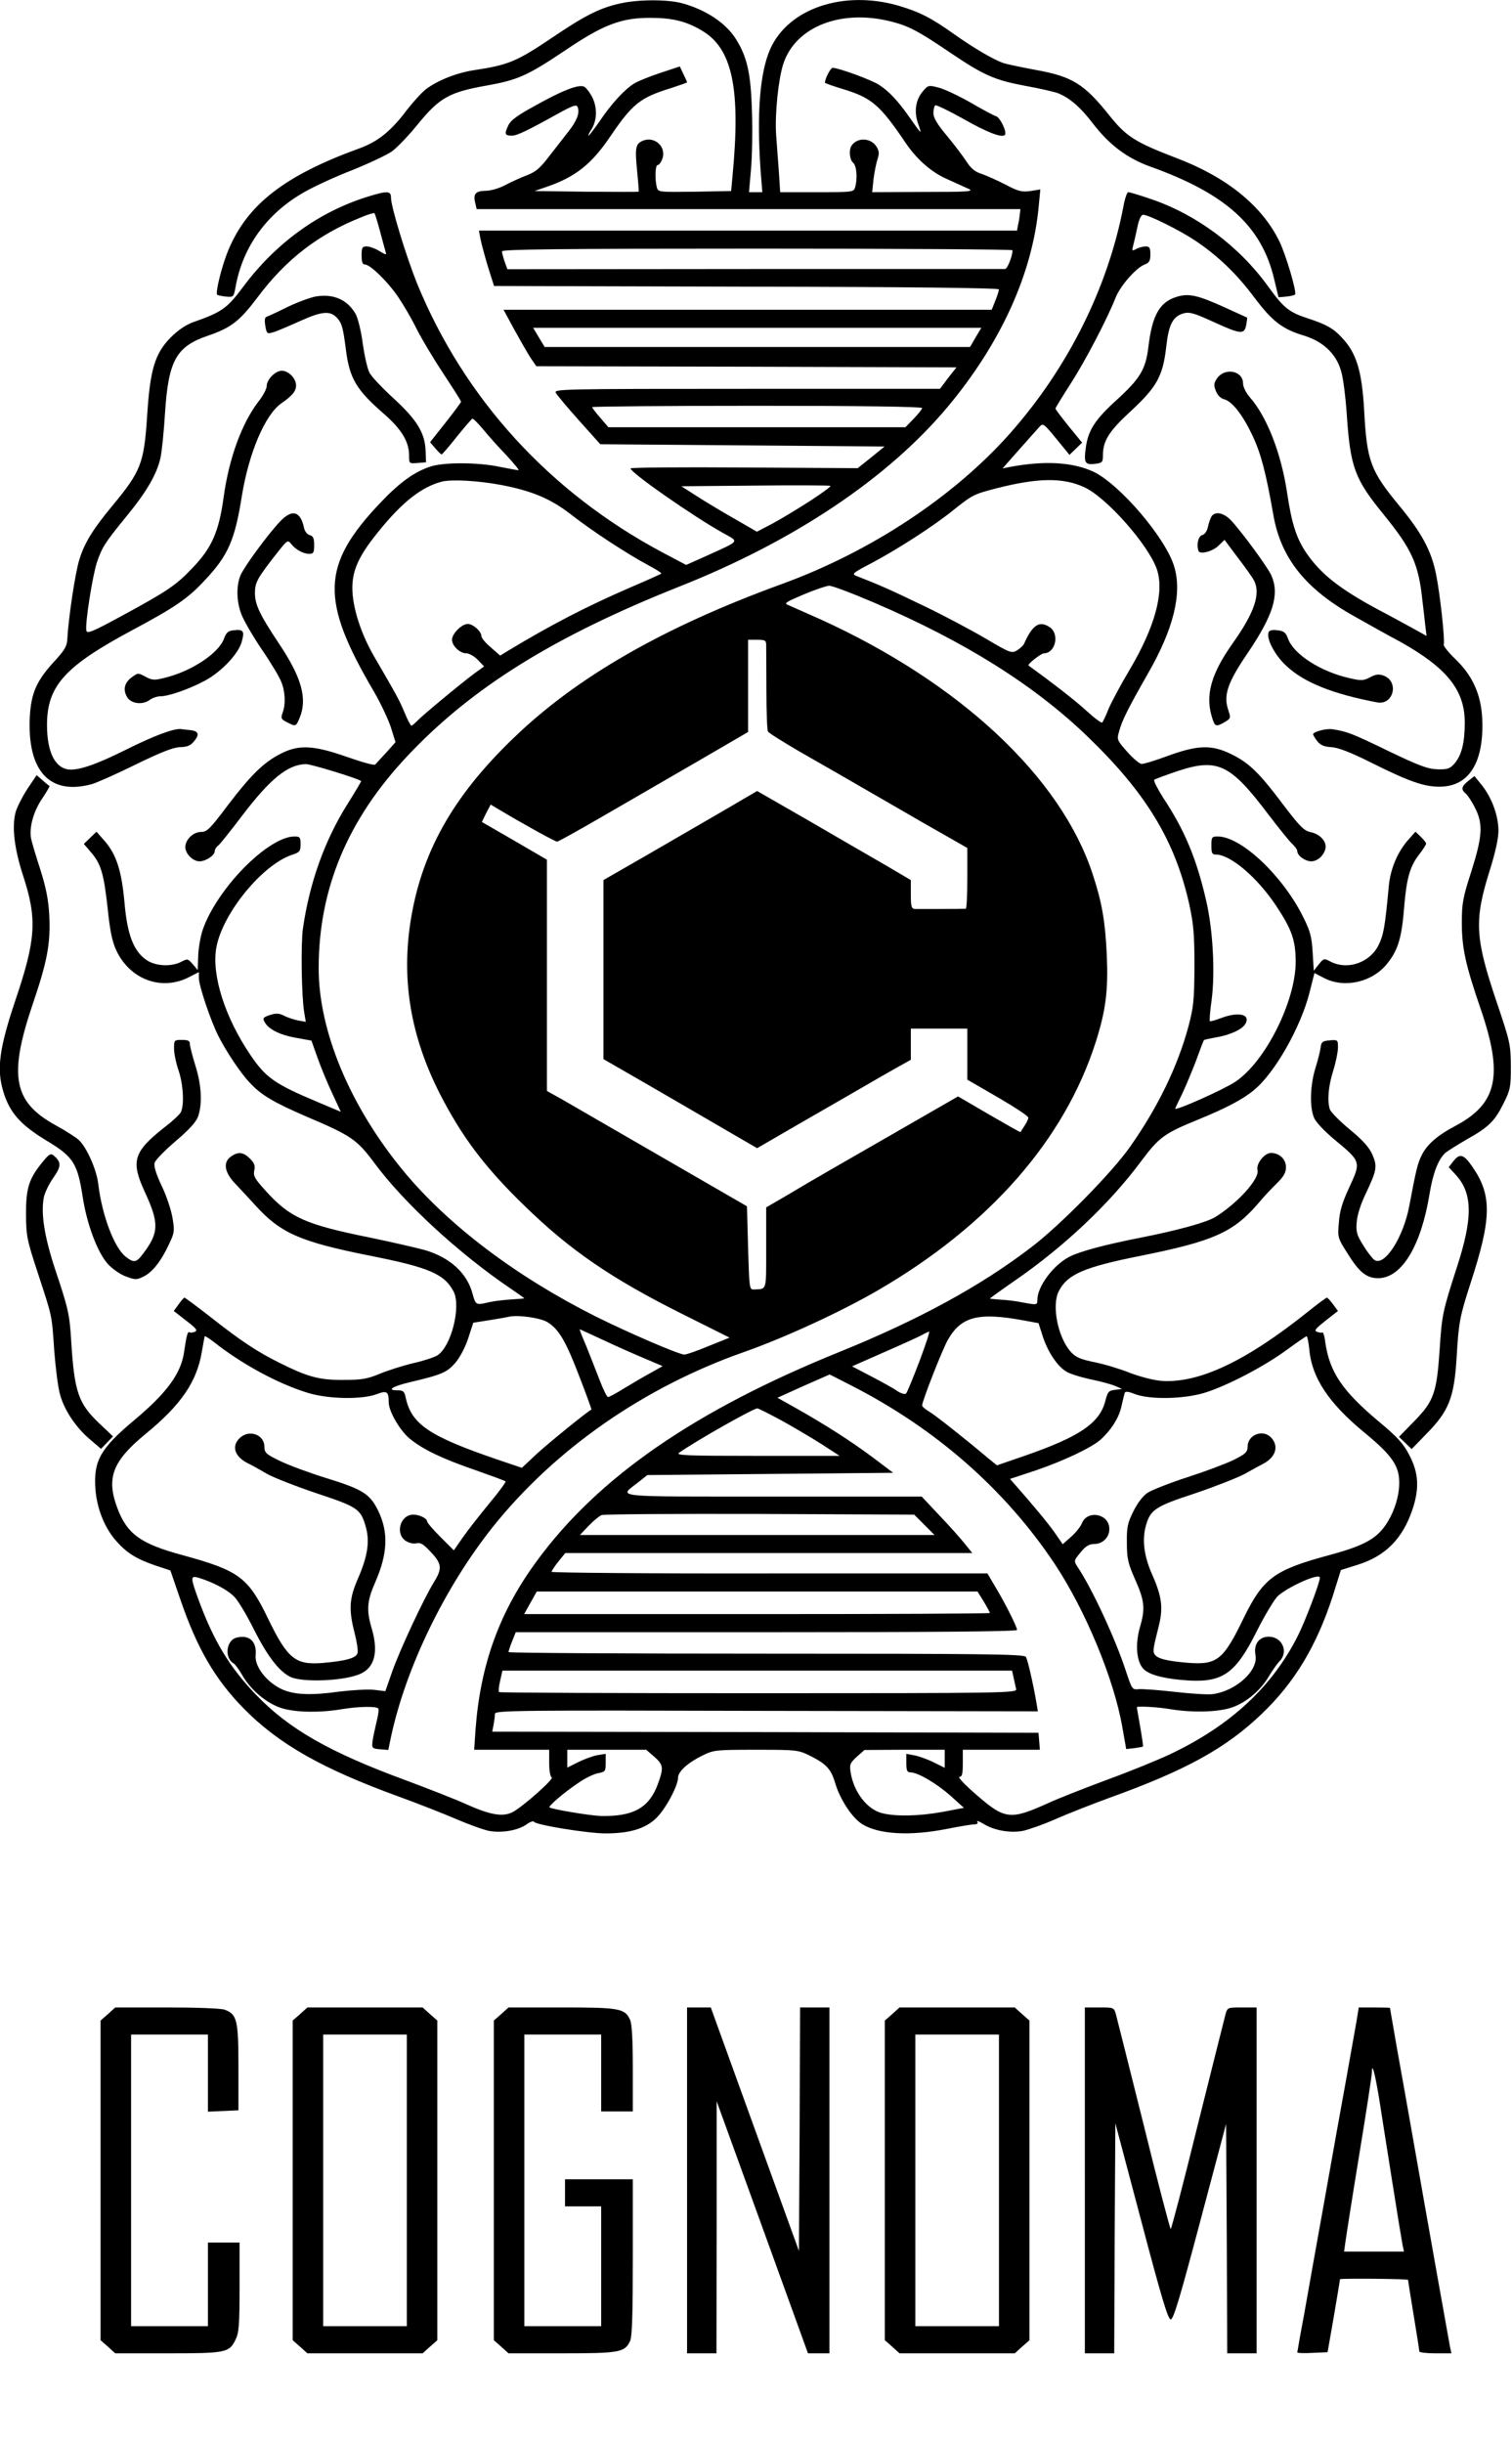 <?xml version="1.0"?>


<svg version="1.0" xmlns="http://www.w3.org/2000/svg" width="669" height="1081" viewBox="0 0 669 1081" preserveAspectRatio="xMidYMid meet">
<g transform="translate(0,1081) scale(0.1,-0.1)" fill="#000000" stroke="none">
<path d="M2745 10795 c-91 -20 -157 -53 -310 -157 -149 -100 -188 -116 -335
-138 -79 -12 -163 -45 -216 -85 -18 -14 -61 -61 -94 -105 -65 -84 -122 -128
-199 -156 -331 -120 -496 -248 -580 -449 -29 -68 -59 -190 -50 -199 2 -2 20
-6 39 -8 33 -3 34 -2 42 41 31 178 138 327 304 421 43 25 139 69 214 98 74 30
153 67 175 83 22 16 74 70 115 121 95 116 138 140 300 169 141 25 182 43 352
157 167 113 248 144 377 143 95 0 158 -15 226 -56 136 -79 173 -257 136 -645
l-6 -65 -161 -3 c-161 -2 -162 -2 -168 20 -9 37 -7 98 4 98 6 0 15 12 20 26
21 54 -34 104 -87 81 -31 -14 -34 -31 -24 -133 5 -49 8 -90 7 -92 -2 -1 -106
-1 -232 0 l-229 3 55 19 c126 43 199 101 282 225 97 142 130 169 266 211 39
13 72 24 72 26 0 2 -7 18 -16 36 l-16 34 -85 -28 c-48 -16 -101 -37 -118 -48
-42 -26 -101 -90 -153 -168 -24 -34 -45 -62 -48 -62 -2 0 2 10 10 23 28 41 30
99 7 146 -12 23 -29 45 -37 48 -26 10 -93 -16 -210 -81 -88 -48 -115 -68 -126
-93 -17 -36 -14 -43 17 -43 22 0 65 20 207 99 66 36 79 40 84 27 10 -26 -4
-61 -41 -108 -19 -24 -57 -73 -85 -109 -40 -53 -61 -70 -98 -84 -26 -10 -69
-29 -95 -43 -28 -15 -65 -26 -90 -26 -45 -1 -55 -15 -43 -59 l5 -22 1203 0
1203 0 -3 -25 c-1 -14 -5 -35 -8 -47 l-4 -23 -1191 0 -1190 0 7 -37 c4 -21 19
-76 33 -123 l27 -85 1117 -3 c717 -1 1117 -6 1117 -12 0 -5 -7 -28 -16 -50
l-16 -40 -1080 0 -1080 0 47 -87 c26 -47 58 -103 72 -125 l26 -38 929 -2 930
-3 -37 -47 -36 -48 -855 0 c-811 0 -854 -1 -845 -17 5 -10 51 -65 103 -123
l94 -105 629 -5 629 -5 -59 -48 -60 -48 -503 3 c-276 2 -502 0 -502 -4 0 -19
276 -211 408 -285 74 -41 79 -33 -68 -100 l-94 -42 -106 56 c-500 267 -876
680 -1085 1190 -48 120 -115 338 -115 379 0 30 -16 31 -103 4 -216 -67 -407
-205 -552 -400 -70 -94 -94 -111 -220 -155 -33 -12 -67 -35 -101 -69 -69 -71
-90 -141 -103 -347 -14 -210 -27 -243 -156 -399 -84 -101 -122 -163 -144 -236
-18 -56 -48 -258 -53 -349 -1 -33 -11 -50 -58 -101 -78 -85 -102 -139 -108
-244 -12 -240 87 -349 273 -299 22 6 110 45 195 87 113 55 166 76 197 77 33 1
47 7 64 29 24 30 16 44 -26 47 -11 1 -27 3 -35 4 -32 3 -120 -30 -242 -91
-136 -68 -217 -95 -260 -87 -57 11 -89 80 -90 192 -1 177 77 263 382 426 185
99 242 138 316 218 103 109 133 177 164 372 31 192 103 361 175 411 49 34 65
54 65 79 0 31 -33 65 -63 65 -29 0 -67 -39 -67 -68 0 -12 -16 -43 -37 -69 -73
-96 -129 -248 -153 -419 -21 -155 -52 -227 -139 -317 -72 -76 -111 -102 -306
-208 -136 -74 -160 -84 -163 -68 -6 32 28 245 47 302 23 67 35 86 133 206 87
106 132 184 148 255 6 27 15 115 20 196 15 235 49 297 190 345 102 35 140 64
219 169 127 170 272 281 462 356 28 12 53 19 56 17 2 -2 13 -37 24 -78 11 -41
22 -82 25 -92 5 -16 3 -16 -28 3 -18 11 -43 20 -55 20 -20 0 -23 -5 -23 -40 0
-29 4 -40 15 -40 23 0 102 -77 147 -144 22 -32 59 -95 81 -140 22 -44 76 -134
119 -199 43 -65 78 -120 78 -124 0 -3 -31 -45 -69 -93 l-68 -86 23 -27 c13
-15 25 -27 28 -27 3 0 33 35 67 78 34 42 65 78 69 80 4 1 24 -19 46 -45 21
-26 67 -78 103 -115 35 -38 60 -68 55 -68 -5 0 -42 7 -83 15 -94 20 -242 21
-304 2 -72 -23 -138 -70 -225 -162 -261 -275 -266 -429 -27 -835 30 -52 64
-124 75 -159 l20 -64 -41 -46 c-23 -25 -45 -49 -49 -53 -3 -5 -60 11 -125 34
-149 52 -213 55 -293 14 -75 -38 -131 -93 -234 -228 -78 -104 -92 -118 -118
-118 -35 0 -70 -34 -70 -67 0 -29 33 -63 63 -63 27 0 67 26 67 44 0 8 7 20 17
27 9 8 55 66 103 129 125 165 204 229 284 230 23 0 232 -64 244 -75 1 -1 -26
-47 -60 -101 -102 -162 -169 -350 -198 -554 -9 -69 -6 -296 6 -368 l7 -42 -34
6 c-19 4 -47 13 -62 21 -22 11 -35 12 -63 3 -30 -10 -33 -14 -23 -31 17 -32
67 -57 140 -70 l67 -12 27 -76 c15 -42 44 -113 65 -157 l38 -82 -102 43 c-190
80 -229 107 -297 207 -113 166 -173 353 -152 475 26 151 204 369 336 412 33
11 37 16 37 47 0 30 -3 34 -27 34 -118 -1 -346 -234 -407 -416 -9 -28 -18 -79
-19 -113 l-2 -62 -22 26 c-22 25 -24 25 -52 10 -44 -22 -112 -19 -152 8 -57
38 -86 112 -98 254 -13 141 -35 211 -87 272 l-37 42 -28 -27 -28 -27 29 -34
c46 -52 59 -94 76 -247 11 -108 21 -153 40 -193 62 -128 202 -178 323 -114
l41 21 0 -26 c0 -34 52 -189 86 -256 34 -68 98 -164 138 -206 51 -56 108 -89
254 -152 197 -84 221 -100 299 -205 130 -176 375 -401 601 -554 34 -23 62 -43
62 -44 0 -1 -26 -3 -57 -5 -32 -2 -76 -7 -98 -12 -59 -14 -60 -14 -74 37 -24
91 -99 160 -210 193 -36 10 -145 35 -241 55 -292 59 -357 89 -465 208 -47 52
-55 65 -50 89 5 21 1 33 -19 53 -29 29 -52 32 -84 9 -36 -25 -29 -69 17 -118
22 -23 63 -67 92 -99 111 -122 197 -160 508 -222 259 -51 328 -81 368 -158 34
-66 -10 -242 -71 -282 -14 -9 -63 -25 -108 -35 -46 -11 -112 -32 -148 -47 -56
-23 -79 -27 -160 -27 -107 -1 -158 13 -284 76 -97 48 -170 96 -308 205 -58 45
-109 83 -112 83 -2 0 -14 -13 -26 -30 l-21 -29 55 -43 c45 -34 52 -44 38 -49
-9 -4 -20 -5 -24 -2 -8 4 -13 -16 -23 -85 -13 -96 -75 -182 -221 -304 -150
-126 -180 -179 -172 -302 6 -87 40 -173 91 -231 47 -54 90 -81 175 -110 l66
-22 46 -134 c73 -212 153 -349 278 -476 155 -158 348 -267 686 -390 83 -30
197 -75 253 -99 56 -24 122 -48 147 -53 57 -10 128 2 166 29 15 11 30 16 32
12 5 -14 238 -52 318 -52 106 0 175 21 223 67 41 39 97 143 97 179 0 27 42 66
107 98 51 25 58 26 238 26 180 0 187 -1 238 -26 74 -37 94 -59 113 -123 20
-68 72 -149 116 -178 71 -47 212 -56 378 -23 56 11 110 20 121 20 13 0 18 4
13 12 -4 6 8 2 28 -10 47 -29 117 -41 173 -31 24 5 91 28 147 53 57 25 162 66
233 92 342 123 518 220 677 372 147 140 244 303 315 522 l36 115 73 23 c123
38 199 114 243 243 32 94 28 163 -12 240 -27 53 -51 80 -140 154 -158 133
-214 216 -233 347 -3 26 -9 46 -13 44 -3 -2 -14 -1 -24 3 -14 5 -6 14 38 49
l55 43 -22 30 c-12 16 -24 29 -27 29 -3 0 -40 -27 -81 -60 -277 -222 -487
-321 -654 -308 -34 3 -94 19 -136 35 -42 17 -111 38 -155 47 -64 13 -85 22
-106 45 -58 63 -87 207 -54 270 38 74 111 106 362 156 319 64 408 103 516 227
28 34 69 77 90 97 27 27 37 45 37 68 0 35 -29 63 -66 63 -30 0 -67 -48 -60
-76 10 -38 -88 -146 -186 -207 -38 -24 -170 -60 -328 -91 -167 -33 -270 -61
-318 -85 -72 -37 -142 -132 -142 -191 0 -23 -1 -23 -67 -11 -28 6 -71 11 -97
12 -25 2 -46 4 -46 5 0 1 49 37 110 79 218 150 421 342 558 527 80 107 103
124 247 183 128 52 204 92 252 132 92 74 208 278 247 432 l22 87 44 -23 c91
-46 214 -17 279 66 48 60 64 115 75 261 10 114 25 167 62 216 19 24 34 48 34
52 0 5 -11 18 -24 31 l-23 22 -33 -37 c-47 -54 -78 -128 -85 -203 -17 -183
-23 -216 -46 -263 -39 -77 -137 -110 -211 -72 -30 16 -31 15 -53 -12 l-22 -28
-5 82 c-4 68 -11 94 -41 154 -90 183 -275 358 -379 358 -26 0 -28 -3 -28 -40
0 -34 3 -40 20 -40 64 0 183 -101 266 -226 69 -104 86 -151 87 -244 2 -175
-134 -447 -267 -535 -50 -34 -266 -130 -266 -119 0 2 13 30 29 62 15 31 43 98
62 147 18 50 34 92 36 94 1 2 25 7 52 12 63 10 119 36 132 61 23 42 -32 54
-110 24 -24 -9 -45 -15 -48 -13 -2 3 1 45 8 93 16 123 6 313 -25 444 -42 182
-95 309 -188 449 -26 41 -45 78 -41 82 5 3 52 21 106 39 174 57 231 30 397
-190 48 -63 97 -124 109 -134 11 -11 21 -24 21 -31 0 -20 35 -45 62 -45 28 0
57 27 63 58 5 30 -24 62 -65 71 -30 6 -47 23 -118 116 -110 147 -155 190 -232
228 -88 44 -150 42 -284 -7 -54 -20 -106 -36 -115 -35 -9 0 -37 24 -63 53 -46
52 -47 54 -36 92 13 48 38 98 128 256 112 195 151 352 116 470 -36 126 -242
367 -359 422 -92 42 -215 49 -366 21 l-35 -7 74 84 c41 46 81 91 90 101 15 16
19 13 74 -54 l58 -71 28 27 28 27 -59 72 c-32 40 -59 75 -59 79 0 3 30 52 66
108 64 99 162 286 200 382 21 53 90 132 129 147 20 8 25 16 25 45 0 29 -4 35
-21 35 -11 0 -30 -5 -41 -11 -19 -10 -20 -9 -15 12 4 13 12 50 19 82 7 36 17
57 26 57 24 0 161 -68 230 -114 100 -67 183 -146 262 -252 80 -106 124 -140
221 -169 84 -26 142 -81 163 -157 9 -29 20 -116 25 -193 16 -233 35 -284 164
-442 125 -154 154 -218 171 -383 4 -30 9 -77 12 -104 l6 -49 -63 35 c-35 19
-104 57 -154 83 -167 90 -250 155 -315 249 -44 65 -65 131 -85 266 -26 174
-89 337 -166 424 -16 19 -29 45 -29 60 0 57 -82 72 -116 21 -14 -21 -14 -30
-4 -55 7 -18 22 -33 36 -36 36 -9 83 -70 126 -161 37 -79 59 -162 92 -350 33
-192 143 -329 358 -449 48 -27 138 -78 202 -112 208 -116 288 -215 287 -360 0
-87 -14 -143 -45 -179 -20 -23 -31 -27 -74 -26 -43 1 -80 14 -219 81 -161 78
-182 86 -246 96 -28 5 -87 -11 -87 -22 0 -4 9 -18 18 -30 14 -18 30 -25 63
-27 30 -2 83 -22 169 -65 172 -86 239 -110 309 -110 132 0 199 109 189 306 -6
105 -44 188 -121 261 -29 28 -51 56 -49 62 6 18 -16 223 -34 311 -21 104 -63
182 -161 301 -129 156 -145 198 -157 422 -10 177 -34 256 -100 325 -37 40 -68
57 -150 84 -83 27 -106 46 -175 141 -129 179 -318 319 -520 387 -49 17 -93 30
-99 30 -5 0 -15 -28 -21 -62 -69 -361 -246 -716 -502 -1005 -249 -281 -619
-525 -1014 -668 -518 -189 -903 -409 -1183 -680 -271 -260 -411 -512 -457
-821 -38 -258 4 -500 129 -748 98 -192 200 -329 378 -501 199 -194 382 -320
694 -476 l212 -106 -92 -37 c-50 -21 -99 -38 -108 -38 -26 1 -246 96 -391 168
-353 177 -653 404 -851 643 -237 287 -376 619 -376 898 0 351 128 657 390 936
286 305 650 531 1205 752 508 201 923 479 1187 794 236 282 377 592 404 890
l7 73 -44 -7 c-38 -5 -53 -2 -111 29 -37 19 -85 40 -105 47 -27 8 -46 23 -65
52 -15 23 -54 75 -87 115 -44 52 -61 81 -61 102 0 16 4 31 8 34 5 3 60 -24
123 -59 105 -60 172 -86 185 -72 11 11 -20 77 -39 83 -10 3 -61 30 -112 60
-51 29 -114 59 -140 66 -46 12 -48 12 -71 -15 -33 -38 -41 -92 -21 -146 17
-49 16 -48 -38 29 -51 73 -92 117 -136 145 -34 22 -179 75 -205 75 -9 0 -34
-48 -34 -66 0 -2 37 -15 83 -29 124 -38 161 -70 272 -234 50 -75 116 -133 185
-163 36 -16 79 -36 95 -43 26 -12 3 -14 -198 -14 l-228 -1 6 58 c4 31 12 71
18 89 8 25 7 36 -6 56 -25 38 -84 40 -109 3 -13 -19 -9 -63 7 -76 15 -13 20
-67 9 -107 -6 -23 -9 -23 -169 -23 l-163 0 -6 93 c-4 50 -9 124 -12 162 -6 91
10 246 32 313 54 164 255 243 476 187 77 -19 121 -42 261 -137 151 -102 197
-122 335 -148 62 -11 125 -26 140 -31 53 -20 103 -63 159 -137 72 -93 149
-151 250 -188 337 -120 496 -264 551 -500 l19 -79 34 3 c19 2 36 6 39 9 9 9
-40 176 -70 237 -78 158 -234 284 -460 369 -177 68 -217 93 -292 187 -111 139
-164 172 -327 201 -58 11 -122 24 -141 30 -42 14 -131 66 -220 129 -101 72
-151 97 -245 125 -243 70 -487 -12 -567 -192 -46 -104 -60 -284 -43 -533 l8
-100 -30 0 -29 0 9 103 c5 56 7 172 4 257 -5 166 -21 239 -72 319 -44 70 -134
129 -238 157 -64 17 -192 17 -272 -1z m1735 -1092 c0 -26 -23 -83 -33 -83 -7
0 -505 0 -1107 0 l-1095 -1 -12 33 c-6 18 -12 39 -12 46 -1 9 231 12 1129 12
622 0 1130 -3 1130 -7z m-163 -385 l-25 -43 -941 0 -941 0 -26 43 -25 42 991
0 992 0 -25 -42z m-237 -313 c0 -5 -17 -26 -37 -47 l-37 -38 -657 0 -657 0
-36 42 c-20 23 -36 44 -36 47 0 3 328 6 730 6 459 0 730 -4 730 -10z m-1864
-340 c137 -26 220 -61 308 -129 93 -73 252 -177 344 -226 34 -18 60 -35 58
-37 -3 -3 -65 -31 -138 -62 -198 -86 -348 -164 -539 -279 l-36 -22 -41 36
c-23 19 -42 42 -42 50 0 21 -37 54 -60 54 -27 0 -70 -43 -70 -70 0 -27 35 -60
63 -60 13 0 36 -13 51 -29 l28 -29 -39 -28 c-66 -49 -237 -191 -257 -213 -11
-11 -22 -21 -26 -21 -3 0 -17 26 -30 58 -23 55 -35 77 -134 247 -60 103 -97
220 -97 304 0 78 28 141 111 244 107 134 195 204 287 227 44 10 157 4 259 -15z
m2581 -10 c99 -45 285 -256 322 -364 33 -100 -8 -253 -121 -444 -40 -67 -82
-146 -94 -175 -11 -29 -24 -55 -27 -58 -3 -4 -34 19 -69 51 -49 45 -144 119
-257 201 -7 5 54 53 68 54 52 1 70 87 25 116 -45 30 -76 10 -113 -74 -3 -7
-17 -20 -31 -29 -24 -14 -30 -12 -140 53 -63 37 -187 103 -275 145 -141 68
-192 91 -295 131 -23 9 -18 13 68 58 113 60 275 164 362 235 83 66 89 69 189
95 185 47 294 48 388 5z m-1213 -61 c-54 -35 -129 -80 -166 -100 l-69 -36 -97
56 c-53 30 -128 75 -167 100 l-70 45 325 3 c179 2 329 1 334 -1 5 -2 -36 -32
-90 -67z m284 -450 c399 -171 708 -364 946 -594 258 -249 385 -459 448 -740
19 -88 23 -132 23 -275 -1 -152 -4 -180 -27 -267 -48 -177 -135 -356 -258
-531 -79 -113 -311 -349 -438 -445 -223 -171 -499 -321 -847 -462 -638 -258
-1067 -553 -1339 -924 -166 -225 -251 -460 -272 -748 l-6 -88 166 0 166 0 0
-59 c0 -35 5 -61 11 -63 14 -5 -129 -131 -173 -154 -43 -22 -98 -13 -205 35
-48 22 -169 69 -268 106 -337 124 -516 226 -663 379 -116 121 -186 236 -253
418 -37 101 -37 109 -1 99 66 -20 134 -56 162 -88 17 -19 55 -83 85 -144 58
-114 108 -180 158 -206 53 -27 246 -19 314 14 62 29 78 98 47 202 -23 78 -20
119 15 199 57 129 61 225 13 322 -36 72 -68 92 -226 141 -72 22 -164 56 -204
75 -65 31 -72 38 -72 64 0 54 -67 78 -108 40 -39 -36 -25 -82 33 -112 17 -8
55 -29 85 -47 30 -17 130 -56 222 -87 184 -61 195 -69 218 -154 16 -61 6 -125
-35 -220 -40 -91 -43 -138 -16 -244 10 -38 16 -78 13 -88 -5 -22 -50 -35 -153
-44 -121 -10 -156 17 -242 194 -89 185 -128 214 -380 283 -185 50 -244 93
-287 206 -51 134 -23 209 123 329 158 129 228 232 250 364 6 36 12 67 13 69 2
2 20 -10 41 -26 123 -97 283 -184 414 -224 90 -28 239 -31 306 -6 45 17 53 12
53 -37 0 -39 50 -125 93 -160 59 -48 142 -88 290 -139 71 -25 131 -47 134 -50
2 -3 -29 -46 -71 -96 -41 -50 -94 -117 -117 -150 l-41 -59 -59 59 c-33 33 -59
63 -59 69 0 13 -34 30 -61 30 -58 0 -82 -84 -34 -116 14 -9 34 -14 47 -11 17
5 31 -3 60 -34 53 -55 56 -76 19 -136 -47 -76 -155 -308 -187 -401 l-29 -83
-50 6 c-27 3 -97 -1 -155 -8 -121 -17 -194 -14 -247 8 -70 30 -127 101 -122
153 6 61 -28 92 -84 78 -46 -11 -55 -88 -15 -113 8 -4 26 -29 41 -55 39 -67
110 -125 176 -145 63 -18 164 -20 261 -4 78 13 157 14 164 3 3 -5 -1 -33 -9
-63 -7 -30 -15 -67 -17 -84 -3 -28 -1 -30 34 -33 l36 -3 11 53 c65 308 238
665 451 933 276 345 669 619 1114 775 179 63 428 178 590 272 494 287 826 666
964 1098 45 141 56 229 49 388 -7 147 -21 230 -63 357 -141 428 -586 844
-1203 1125 -63 28 -126 56 -140 62 -24 9 -20 12 64 48 50 21 100 38 113 39 12
1 102 -33 200 -75z m-478 -186 c0 -13 1 -102 1 -198 0 -96 3 -180 7 -186 4 -7
66 -45 137 -87 72 -41 234 -134 360 -207 127 -74 265 -153 308 -177 l77 -44 0
-135 c0 -74 -3 -134 -7 -134 -17 -1 -209 -1 -225 -1 -15 1 -18 11 -18 65 l0
63 -112 66 c-62 36 -215 124 -340 197 l-228 131 -152 -89 c-84 -49 -237 -137
-340 -197 l-188 -108 0 -396 0 -396 198 -114 c108 -63 261 -151 339 -197 l143
-83 157 91 c87 50 217 125 288 166 72 42 154 89 183 105 l52 29 0 69 0 69 125
0 125 0 0 -113 0 -113 135 -78 c74 -43 135 -83 135 -90 0 -6 -8 -23 -17 -36
-9 -14 -17 -26 -18 -28 -1 -1 -63 34 -139 78 l-137 80 -212 -122 c-117 -67
-264 -152 -327 -188 -63 -36 -159 -92 -212 -124 l-98 -57 0 -180 c0 -195 4
-180 -55 -183 -19 -1 -20 7 -25 183 l-5 185 -180 104 c-396 229 -583 337 -642
371 l-63 35 0 511 0 512 -144 84 -144 83 19 39 20 38 32 -19 c103 -62 253
-145 262 -145 5 0 93 49 195 108 102 59 290 168 418 242 l232 135 0 204 0 204
40 0 c35 0 40 -3 40 -22z m-967 -2997 c50 -31 81 -84 142 -244 30 -77 53 -142
52 -142 -17 -8 -196 -153 -244 -198 l-64 -60 -112 38 c-298 102 -377 155 -402
273 -6 28 -11 32 -38 32 -47 0 -21 17 53 35 145 34 168 44 205 87 21 25 44 69
57 109 l22 68 70 11 c39 6 78 13 86 15 39 10 141 -4 173 -24z m2107 8 l65 -12
19 -59 c21 -65 62 -129 102 -154 14 -10 62 -25 107 -35 45 -9 96 -23 112 -30
l30 -13 -31 -4 c-28 -3 -33 -8 -43 -48 -25 -99 -113 -159 -358 -244 l-122 -42
-38 31 c-108 91 -235 191 -262 207 -17 10 -31 22 -31 27 0 19 92 254 115 292
59 102 135 121 335 84z m-1858 -88 c57 -27 139 -63 182 -81 l78 -33 -53 -30
c-30 -16 -82 -47 -117 -68 -35 -22 -67 -39 -72 -39 -4 0 -21 33 -36 73 -15 39
-42 107 -59 150 -18 42 -32 77 -30 77 1 0 49 -22 107 -49z m1396 -93 c-28 -73
-54 -137 -59 -142 -4 -5 -20 -1 -36 9 -15 11 -67 40 -115 65 l-88 46 143 63
c78 34 153 68 167 76 14 8 28 14 31 15 4 0 -16 -60 -43 -132z m1725 53 c11
-125 86 -238 244 -368 124 -102 156 -149 154 -228 -1 -53 -20 -115 -50 -165
-45 -75 -100 -106 -263 -150 -240 -65 -289 -101 -375 -277 -91 -188 -118 -209
-252 -198 -90 8 -131 18 -143 38 -8 13 -5 28 19 124 20 79 14 130 -27 223 -38
84 -47 155 -31 217 20 75 41 89 218 147 89 30 188 69 220 86 32 18 70 39 84
46 54 29 68 77 34 114 -36 40 -105 14 -105 -40 0 -23 -9 -32 -64 -59 -35 -17
-126 -51 -204 -76 -77 -25 -155 -56 -174 -68 -20 -13 -45 -45 -63 -82 -26 -52
-30 -70 -29 -140 0 -69 5 -91 37 -163 41 -92 45 -128 21 -209 -23 -80 -15
-159 19 -189 30 -26 100 -42 202 -48 148 -7 204 35 296 219 33 66 74 134 90
152 41 41 189 108 189 84 0 -21 -64 -190 -97 -256 -114 -227 -299 -398 -564
-524 -57 -27 -185 -79 -284 -115 -99 -37 -214 -82 -255 -101 -170 -77 -193
-74 -319 35 -51 44 -85 80 -76 80 12 0 15 13 15 60 l0 60 171 0 170 0 -3 38
-3 37 -1209 3 -1208 2 6 31 c3 17 6 39 6 48 0 15 98 16 1201 13 l1201 -2 -6
37 c-15 87 -39 192 -47 204 -7 12 -196 14 -1149 14 -627 0 -1140 3 -1140 7 0
4 7 26 16 48 l16 40 1109 0 c753 0 1109 3 1109 10 0 14 -54 121 -97 192 l-34
58 -965 0 c-530 -1 -964 3 -964 7 1 4 14 25 31 46 l30 37 900 0 901 0 -33 41
c-18 23 -68 79 -112 125 l-79 84 -660 0 c-731 0 -680 -5 -594 63 l40 32 544 5
544 5 -90 68 c-98 73 -209 144 -340 218 l-82 46 115 52 116 51 100 -51 c372
-191 676 -458 895 -786 135 -203 263 -509 300 -724 l17 -96 36 4 c20 3 37 6
38 7 2 1 -4 40 -12 87 -8 46 -15 85 -15 87 0 6 91 1 145 -8 94 -16 205 -14
266 4 66 19 135 75 174 142 15 25 36 55 46 65 42 42 12 109 -47 109 -44 0 -68
-34 -59 -82 13 -68 -87 -159 -190 -172 -22 -3 -97 2 -167 10 -69 8 -140 13
-158 12 -31 -3 -31 -2 -59 82 -46 141 -149 363 -214 460 -16 25 -16 27 14 63
22 27 38 37 60 37 40 0 71 33 67 73 -6 63 -98 77 -121 19 -6 -15 -27 -42 -48
-60 l-37 -33 -33 48 c-28 41 -108 137 -181 219 l-19 22 112 37 c121 41 249
101 289 137 46 42 79 93 91 143 6 28 13 55 15 62 2 9 14 9 46 -4 68 -25 216
-22 308 6 98 30 265 117 365 191 44 32 83 59 86 59 3 1 9 -26 12 -58z m-2336
-314 c54 -30 134 -77 178 -105 l80 -52 -365 0 c-314 0 -362 2 -345 14 77 54
328 196 346 196 5 0 52 -24 106 -53z m633 -462 l45 -45 -785 0 -784 0 39 41
c22 23 48 44 57 47 9 4 324 6 700 5 l683 -3 45 -45z m263 -340 c15 -25 27 -48
27 -50 0 -3 -464 -5 -1031 -5 l-1030 0 28 50 28 50 975 0 975 0 28 -45z m132
-337 c4 -18 9 -41 11 -50 5 -17 -54 -18 -1139 -18 -629 0 -1146 2 -1149 5 -3
3 -1 26 5 50 l10 45 1128 0 1127 0 7 -32z m-1590 -349 c41 -36 42 -49 15 -123
-39 -104 -109 -142 -252 -139 -51 2 -217 30 -227 38 -5 6 66 67 126 107 29 21
69 40 88 44 33 6 35 9 35 46 l0 40 -37 -6 c-21 -4 -59 -18 -85 -31 l-48 -24 0
39 0 40 175 0 174 0 36 -31z m1285 -9 l0 -40 -48 24 c-26 13 -65 27 -85 31
l-37 7 0 -41 c0 -33 4 -41 18 -41 33 0 116 -49 177 -103 l60 -54 -95 -18
c-104 -19 -210 -21 -269 -5 -65 17 -123 93 -137 178 -6 37 -3 43 27 71 l34 30
178 1 177 0 0 -40z"></path>
<path d="M1400 9499 c-25 -4 -82 -25 -128 -47 -46 -23 -88 -42 -94 -44 -7 -3
-8 -18 -4 -40 6 -34 8 -36 34 -28 15 4 69 27 120 50 98 44 134 47 165 12 20
-23 25 -43 37 -135 16 -131 46 -181 169 -288 77 -67 111 -123 111 -183 0 -37
0 -37 38 -34 l37 3 -2 53 c-3 78 -40 137 -144 232 -49 45 -96 95 -104 111 -9
16 -22 74 -30 129 -7 56 -22 115 -32 132 -36 62 -97 89 -173 77z"></path>
<path d="M5210 9498 c-78 -22 -112 -80 -129 -224 -12 -98 -36 -138 -140 -233
-96 -87 -127 -135 -137 -213 -9 -65 -3 -75 40 -70 33 4 36 7 36 38 0 64 27
107 125 197 114 106 140 153 155 282 11 100 29 135 77 149 26 7 47 1 132 -38
121 -55 136 -57 145 -14 3 17 5 32 4 33 -2 1 -48 22 -103 47 -113 51 -154 61
-205 46z"></path>
<path d="M1239 8503 c-55 -58 -158 -199 -175 -238 -19 -47 -18 -115 4 -172 10
-27 50 -96 89 -154 40 -58 79 -123 87 -144 18 -42 21 -101 6 -139 -8 -23 -6
-28 20 -41 39 -20 39 -20 56 20 35 85 8 180 -93 330 -83 125 -105 170 -105
222 0 47 11 66 98 177 46 58 47 59 63 39 20 -25 53 -43 80 -43 18 0 21 6 21
39 0 30 -4 40 -20 44 -11 3 -22 17 -25 33 -16 74 -53 83 -106 27z"></path>
<path d="M5362 8528 c-5 -7 -13 -28 -17 -47 -4 -20 -14 -35 -26 -38 -17 -5
-26 -42 -16 -70 5 -17 61 -3 87 22 l28 27 59 -79 c33 -43 65 -88 71 -100 31
-58 3 -142 -92 -276 -96 -135 -124 -230 -94 -328 13 -44 18 -46 57 -23 27 16
27 18 16 52 -23 66 -4 122 86 254 112 166 141 257 105 341 -14 34 -129 191
-179 245 -32 33 -67 41 -85 20z"></path>
<path d="M1034 8022 c-24 -2 -33 -10 -43 -37 -23 -65 -146 -146 -265 -174 -43
-11 -54 -10 -83 6 -32 17 -33 17 -60 -3 -34 -25 -40 -57 -19 -90 19 -28 69
-33 100 -9 11 8 32 15 46 15 34 0 120 29 189 65 74 37 153 118 170 174 14 49
9 58 -35 53z"></path>
<path d="M5613 8013 c-11 -28 28 -102 78 -148 79 -74 203 -124 402 -162 72
-14 99 91 30 118 -22 8 -35 7 -61 -7 -28 -15 -39 -16 -90 -4 -127 28 -248 105
-273 175 -10 27 -18 34 -47 37 -22 3 -36 0 -39 -9z"></path>
<path d="M121 7320 c-22 -34 -46 -81 -52 -103 -17 -64 -6 -161 34 -283 62
-190 56 -280 -35 -549 -71 -212 -84 -304 -53 -405 28 -92 76 -146 190 -215
120 -72 138 -101 161 -250 18 -119 65 -245 111 -296 19 -21 54 -46 79 -55 42
-16 48 -16 79 -1 39 19 79 69 114 146 23 48 24 57 14 115 -6 35 -27 98 -48
141 -24 51 -35 86 -31 101 3 12 45 55 93 96 58 49 90 84 99 108 20 56 16 138
-11 225 -14 44 -25 88 -25 98 0 13 -8 17 -35 17 -34 0 -35 -1 -35 -38 0 -22 9
-65 20 -97 21 -62 26 -154 10 -185 -5 -10 -38 -41 -74 -68 -135 -107 -148
-148 -86 -283 65 -140 64 -182 -8 -276 -29 -39 -40 -40 -76 -12 -51 40 -105
185 -121 320 -7 64 -51 163 -86 196 -13 12 -60 42 -104 66 -185 102 -207 217
-103 527 68 199 82 276 76 401 -4 71 -14 121 -40 204 -20 61 -38 122 -41 138
-8 49 12 120 50 175 19 29 34 54 32 55 -2 1 -16 12 -30 25 l-27 23 -41 -61z"></path>
<path d="M6497 7356 c-31 -25 -34 -38 -11 -57 8 -7 27 -35 40 -62 37 -71 33
-127 -16 -282 -37 -114 -42 -141 -42 -225 0 -114 16 -187 84 -385 100 -292 73
-416 -110 -514 -79 -41 -128 -83 -151 -130 -18 -35 -25 -63 -55 -223 -26 -141
-109 -270 -154 -242 -9 6 -32 35 -50 65 -29 46 -33 61 -29 104 2 30 18 80 40
125 49 104 52 120 29 173 -14 32 -43 64 -100 111 -45 37 -84 77 -88 89 -12 38
-7 101 15 171 12 38 21 84 21 103 0 33 -1 34 -37 31 -32 -3 -37 -7 -40 -33 -2
-16 -13 -59 -24 -94 -22 -74 -25 -168 -5 -215 8 -20 46 -60 93 -99 115 -95
115 -97 64 -207 -32 -69 -44 -108 -47 -158 -6 -65 -5 -69 38 -136 53 -86 86
-111 139 -110 102 3 187 144 224 372 16 96 39 154 71 183 11 9 53 35 94 59 97
54 124 81 163 160 30 60 32 72 32 165 -1 96 -4 108 -62 280 -97 287 -101 363
-32 583 25 80 39 142 39 177 0 66 -29 146 -73 201 l-33 41 -27 -21z"></path>
<path d="M191 5673 c-63 -76 -76 -117 -76 -233 1 -99 4 -114 52 -260 65 -199
62 -182 73 -345 6 -77 17 -165 26 -195 19 -69 71 -146 133 -198 l48 -41 27 28
26 27 -59 56 c-94 89 -112 139 -126 367 -7 117 -13 143 -71 316 -47 143 -64
246 -50 319 4 19 22 58 42 86 36 52 36 69 1 99 -12 10 -21 5 -46 -26z"></path>
<path d="M6431 5674 l-21 -27 33 -36 c73 -81 74 -190 3 -407 -63 -196 -66
-209 -76 -362 -13 -193 -26 -230 -111 -317 l-69 -71 28 -27 28 -27 66 68 c99
101 122 159 133 337 9 156 14 181 61 327 94 288 96 390 10 515 -39 57 -57 63
-85 27z"></path>
<path d="M478 1901 l-33 -29 0 -707 0 -707 33 -29 32 -29 233 0 c257 0 271 3
299 60 15 30 18 64 18 233 l0 197 -70 0 -70 0 0 -185 0 -185 -170 0 -170 0 0
645 0 645 170 0 170 0 0 -170 0 -171 68 3 67 3 0 190 c0 209 -6 235 -61 255
-14 6 -128 10 -254 10 l-230 0 -32 -29z"></path>
<path d="M1328 1901 l-33 -29 0 -707 0 -707 33 -29 32 -29 255 0 255 0 32 29
33 29 0 707 0 707 -33 29 -32 29 -255 0 -255 0 -32 -29z m472 -736 l0 -645
-185 0 -185 0 0 645 0 645 185 0 185 0 0 -645z"></path>
<path d="M2218 1901 l-33 -29 0 -707 0 -707 33 -29 32 -29 236 0 c255 0 279 4
302 55 9 18 12 125 12 370 l0 345 -150 0 -150 0 0 -60 0 -60 80 0 80 0 0 -265
0 -265 -170 0 -170 0 0 645 0 645 170 0 170 0 0 -170 0 -170 70 0 70 0 0 190
c0 125 -4 198 -12 215 -23 51 -47 55 -302 55 l-236 0 -32 -29z"></path>
<path d="M3040 1165 l0 -765 65 0 65 0 1 558 0 557 202 -557 202 -558 48 0 47
0 0 765 0 765 -65 0 -65 0 -2 -539 -3 -538 -195 538 -195 539 -52 0 -53 0 0
-765z"></path>
<path d="M3948 1901 l-33 -29 0 -707 0 -707 33 -29 32 -29 255 0 255 0 32 29
33 29 0 707 0 707 -33 29 -32 29 -255 0 -255 0 -32 -29z m472 -736 l0 -645
-185 0 -185 0 0 645 0 645 185 0 185 0 0 -645z"></path>
<path d="M4800 1165 l0 -765 65 0 65 0 2 509 3 509 115 -434 c90 -341 118
-434 130 -434 12 0 40 93 130 432 l115 433 3 -508 2 -507 65 0 65 0 0 765 0
765 -65 0 c-64 0 -64 0 -73 -32 -5 -18 -60 -239 -123 -490 -62 -252 -116 -458
-119 -458 -3 0 -57 206 -119 458 -63 251 -118 472 -123 490 -9 32 -9 32 -73
32 l-65 0 0 -765z"></path>
<path d="M6001 1863 c-7 -38 -27 -153 -46 -258 -19 -104 -62 -343 -95 -530
-34 -187 -74 -414 -90 -504 -17 -89 -30 -165 -30 -167 0 -3 30 -4 67 -2 l67 3
28 160 c15 88 27 161 27 163 2 4 301 2 301 -3 0 -2 11 -73 25 -157 14 -84 25
-156 25 -160 0 -4 32 -8 71 -8 l71 0 -6 27 c-5 26 -86 479 -171 963 -19 107
-48 272 -65 365 -16 94 -30 171 -30 173 0 1 -31 2 -69 2 l-69 0 -11 -67z m100
-329 c10 -66 37 -234 59 -374 22 -140 43 -267 46 -282 l6 -28 -133 0 -132 0 6
43 c3 23 30 196 61 385 31 188 56 352 56 364 0 47 12 4 31 -108z"></path>
</g>
</svg>
